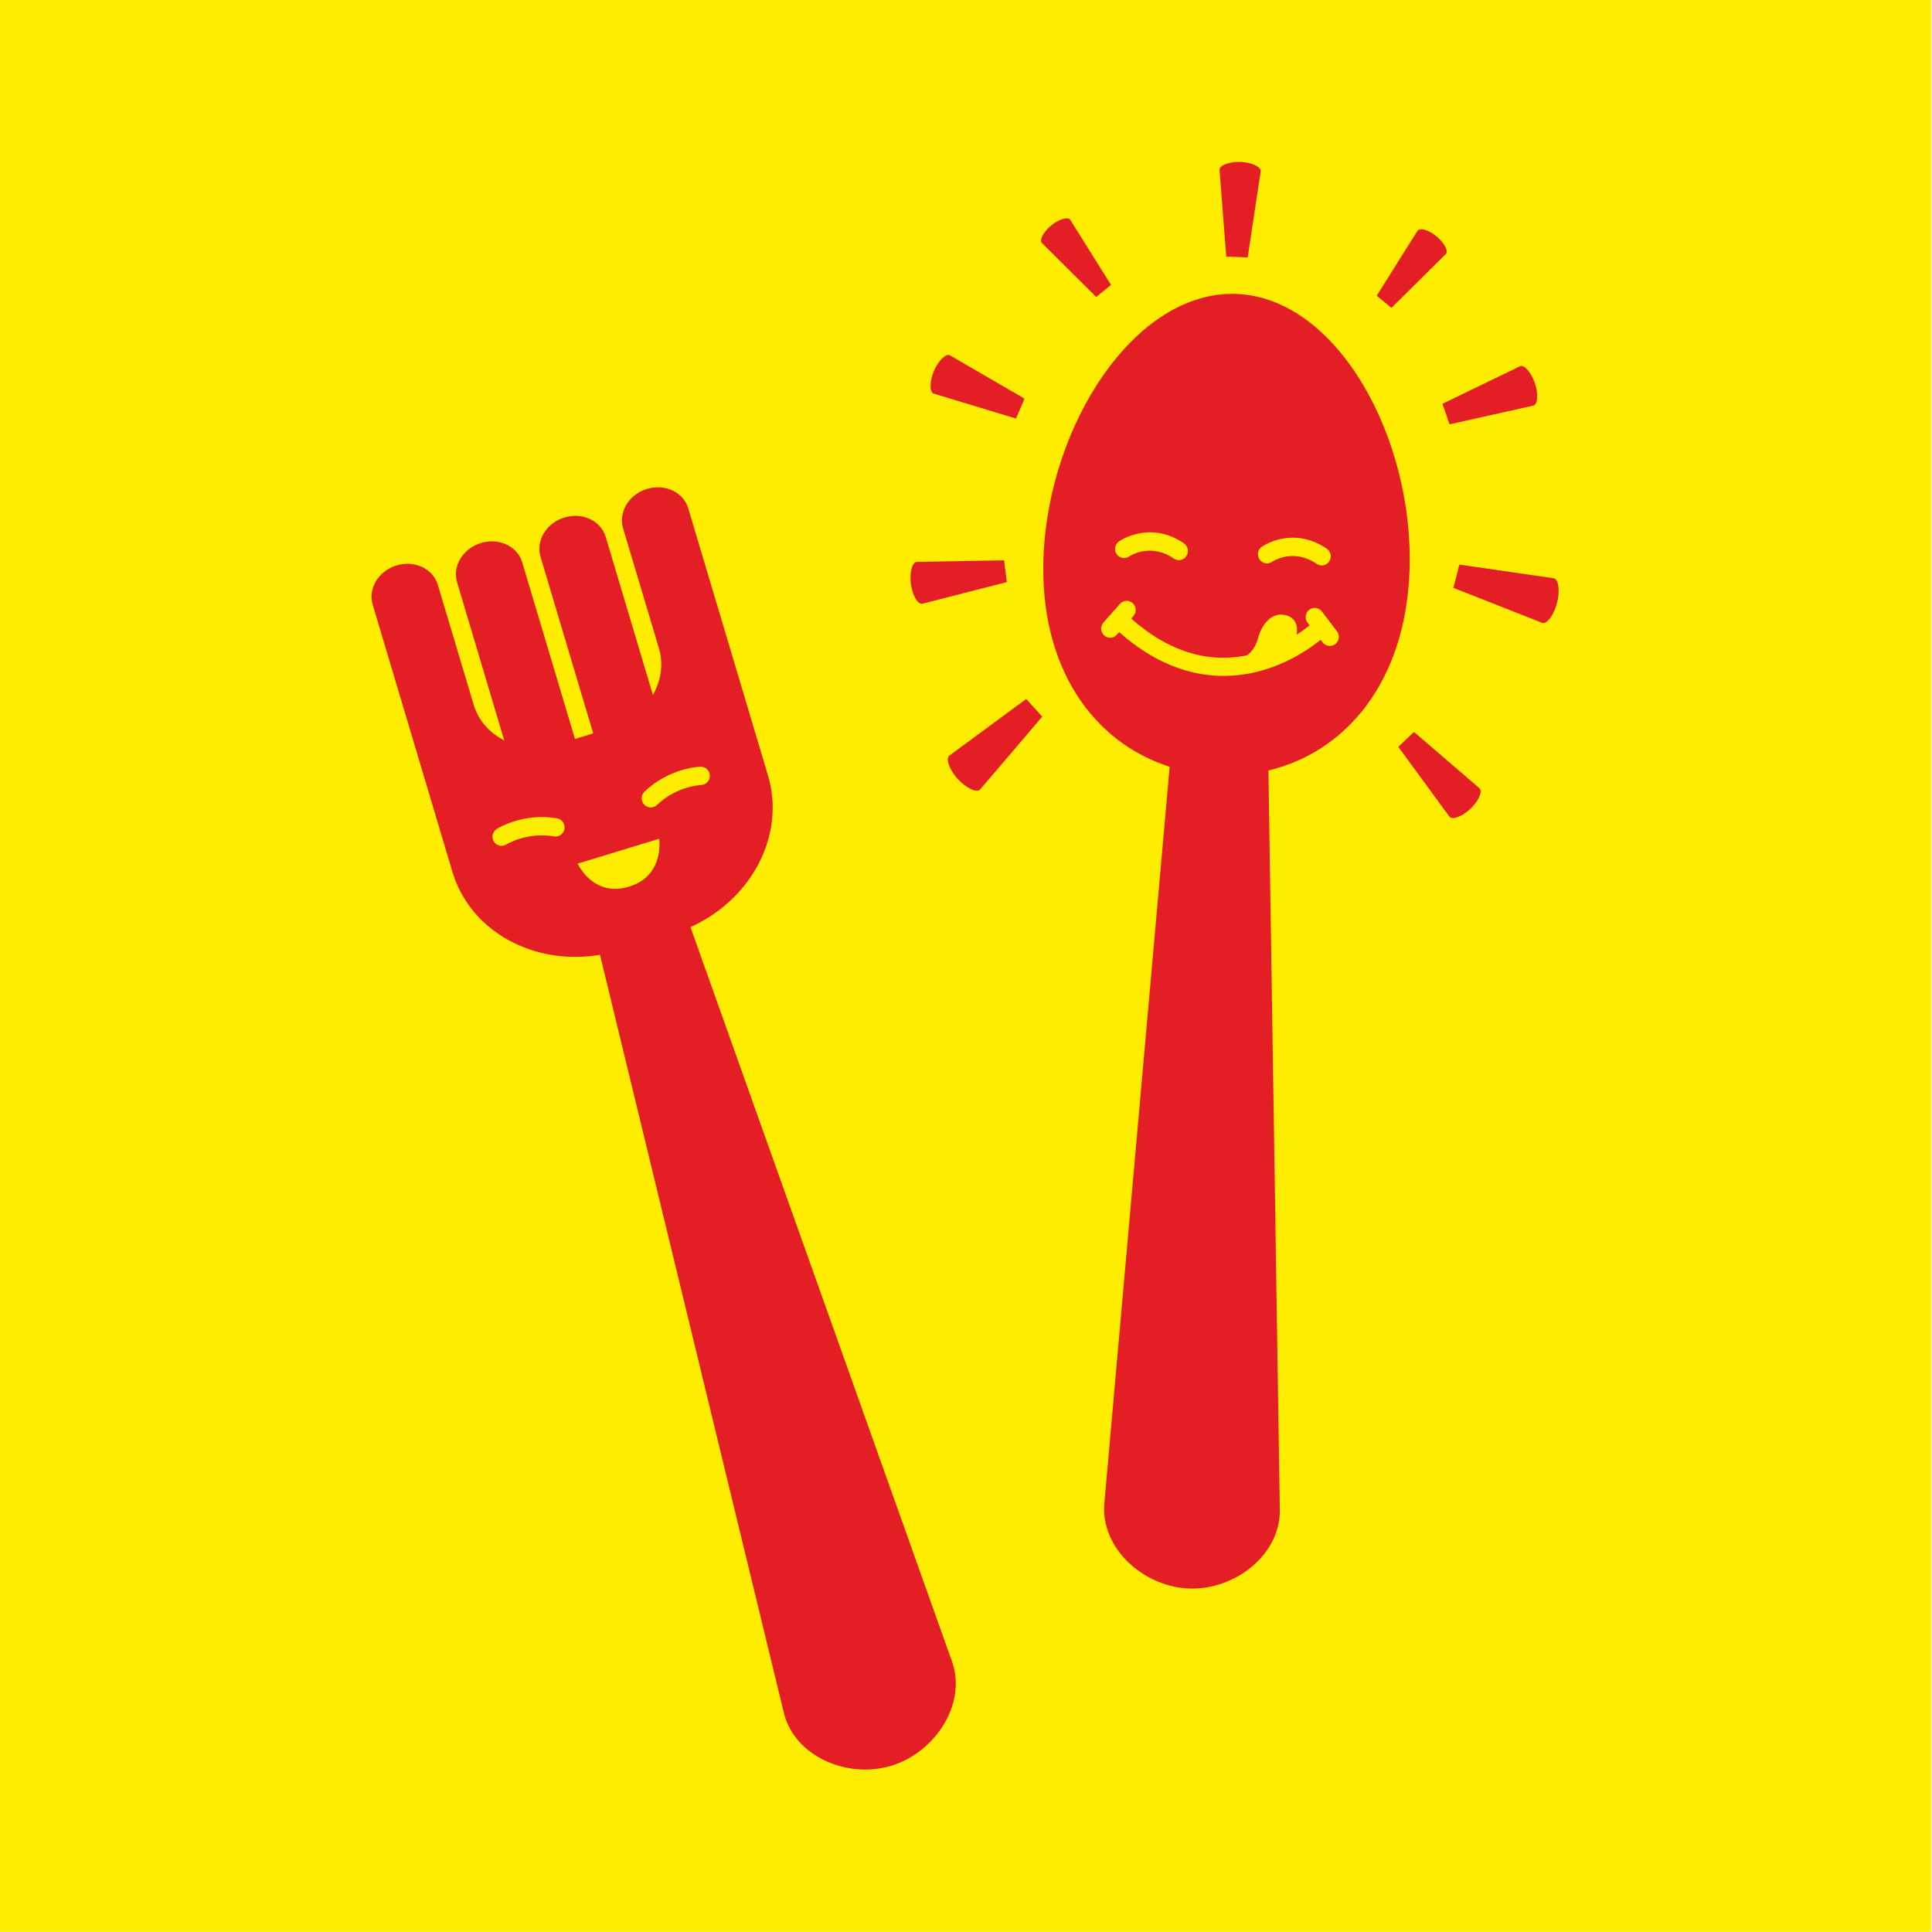 <?xml version="1.0" encoding="UTF-8"?>
<!DOCTYPE svg PUBLIC "-//W3C//DTD SVG 1.1//EN" "http://www.w3.org/Graphics/SVG/1.1/DTD/svg11.dtd">
<!-- Creator: CorelDRAW 2017 -->
<svg xmlns="http://www.w3.org/2000/svg" xml:space="preserve" width="4.064mm" height="4.064mm" version="1.1" style="shape-rendering:geometricPrecision; text-rendering:geometricPrecision; image-rendering:optimizeQuality; fill-rule:evenodd; clip-rule:evenodd"
viewBox="0 0 406.38 406.38"
 xmlns:xlink="http://www.w3.org/1999/xlink">
 <defs>
  <style type="text/css">
   <![CDATA[
    .fil0 {fill:#FFED00}
    .fil1 {fill:#E31E24}
   ]]>
  </style>
 </defs>
 <g id="Слой_x0020_1">
  <g id="_298507685728">
   <rect class="fil0" x="-0.2" y="-0.06" width="406.4" height="406.4"/>
   <g>
    <path class="fil1" d="M262.44 54.14l2.73 -18.08c0.13,-0.99 -2,-1.91 -4.25,-1.99 -2.25,-0.09 -4.45,0.67 -4.4,1.67l1.41 18.23 4.51 0.17z"/>
    <path class="fil1" d="M304.12 53.41c0.61,-0.63 -0.41,-2.42 -1.97,-3.7 -1.55,-1.27 -3.5,-1.92 -3.98,-1.18l-8.59 13.68 3.1 2.55 11.44 -11.35z"/>
    <path class="fil1" d="M322.54 85.31c0.96,-0.24 1.04,-2.58 0.3,-4.73 -0.73,-2.16 -2.21,-3.96 -3.12,-3.54l-16.3 7.89 1.47 4.32 17.65 -3.94z"/>
    <path class="fil1" d="M326.79 121.63l-19.82 -2.87 -1.26 4.89 18.65 7.35c1.03,0.38 2.52,-1.73 3.15,-4.17 0.64,-2.45 0.36,-5.02 -0.72,-5.2z"/>
    <path class="fil1" d="M297.42 153.96l-3.3 3.13 10.77 14.7c0.6,0.78 2.75,-0.1 4.39,-1.66 1.65,-1.56 2.66,-3.66 1.92,-4.32l-13.78 -11.85z"/>
    <path class="fil1" d="M230.58 62.46l3.11 -2.53 -8.57 -13.69c-0.49,-0.74 -2.44,-0.1 -3.99,1.17 -1.56,1.27 -2.59,3.06 -1.98,3.69l11.43 11.36z"/>
    <path class="fil1" d="M196.4 82.79l17.31 5.25 1.79 -4.19 -15.68 -9.1c-0.87,-0.48 -2.49,1.2 -3.38,3.29 -0.88,2.1 -0.98,4.44 -0.04,4.75z"/>
    <path class="fil1" d="M211.19 117.85l-18.35 0.34c-1,0.04 -1.54,2.35 -1.24,4.65 0.31,2.29 1.43,4.37 2.41,4.15l17.78 -4.56 -0.6 -4.58z"/>
    <path class="fil1" d="M199.7 158.93c-0.87,0.67 0.07,3.07 1.76,4.93 1.69,1.85 3.98,3.01 4.71,2.19l13.05 -15.31 -3.37 -3.71 -16.15 11.9z"/>
    <path class="fil1" d="M280.87 135.48c-0.37,0.29 -0.8,0.41 -1.23,0.39 -0.55,-0.01 -1.08,-0.27 -1.43,-0.74l-0.42 -0.55c-2.03,1.64 -6.38,4.75 -12.3,6.44 -2.63,0.75 -5.73,1.26 -9.17,1.13 -6.15,-0.23 -13.4,-2.52 -20.9,-9.18l-0.49 0.53c-0.39,0.46 -0.94,0.67 -1.48,0.64 -0.43,-0.01 -0.86,-0.17 -1.2,-0.48 -0.78,-0.71 -0.85,-1.93 -0.15,-2.72l3.47 -3.92c0.7,-0.79 1.91,-0.86 2.69,-0.15 0.78,0.71 0.85,1.93 0.14,2.71l-0.45 0.53c7.72,6.85 15.9,9.44 24.37,7.73 0.89,-0.68 1.76,-1.74 2.24,-3.43 0.84,-3.03 2.3,-4.45 3.72,-4.95 1.62,-0.58 5.16,0.06 4.46,4.04 1.17,-0.75 2.1,-1.46 2.73,-1.97l-0.44 -0.57c-0.64,-0.84 -0.49,-2.05 0.35,-2.7 0.82,-0.65 2.02,-0.49 2.66,0.35l3.18 4.17c0.64,0.85 0.49,2.05 -0.35,2.7zm-45.51 -21.6c0.27,-0.19 6.56,-4.46 13.68,0.41 0.86,0.6 1.09,1.79 0.5,2.68 -0.38,0.57 -1.02,0.87 -1.65,0.85 -0.34,-0.02 -0.68,-0.13 -0.99,-0.33 -4.99,-3.43 -9.33,-0.49 -9.38,-0.45 -0.86,0.6 -2.05,0.39 -2.65,-0.49 -0.59,-0.88 -0.37,-2.07 0.49,-2.67zm30.05 1.12c0.27,-0.19 6.56,-4.45 13.68,0.42 0.87,0.6 1.09,1.79 0.5,2.68 -0.38,0.57 -1.01,0.86 -1.64,0.84 -0.35,-0.02 -0.7,-0.13 -1,-0.33 -4.99,-3.43 -9.33,-0.47 -9.38,-0.44 -0.86,0.6 -2.05,0.37 -2.64,-0.5 -0.6,-0.87 -0.38,-2.07 0.48,-2.67zm31.07 5.12c1.02,-27.96 -15.16,-57.49 -36.42,-58.29 -21.26,-0.8 -39.55,27.46 -40.57,55.42 -0.85,23.22 10.5,38.92 26.54,44.03l-13.75 155.04c-0.75,9.32 8.2,17.45 17.84,17.81 9.63,0.35 19.14,-7.09 19.08,-16.43l-2.4 -155.64c16.38,-3.9 28.83,-18.71 29.68,-41.94z"/>
    <path class="fil1" d="M149.32 163.15c0.02,1.06 -0.81,1.94 -1.86,1.97 -0.08,0.01 -5.09,0.21 -9.28,4.2 -0.22,0.21 -0.48,0.36 -0.75,0.43 -0.67,0.22 -1.43,0.03 -1.94,-0.51 -0.72,-0.78 -0.68,-1.99 0.08,-2.73 5.32,-5.05 11.55,-5.24 11.81,-5.24 1.05,-0.02 1.92,0.82 1.94,1.88zm-32.78 12.78c-5.7,-0.98 -9.99,1.66 -10.04,1.7 -0.88,0.55 -2.06,0.29 -2.61,-0.6 -0.56,-0.9 -0.3,-2.08 0.58,-2.65 0.23,-0.15 5.52,-3.49 12.71,-2.25 1.03,0.19 1.72,1.17 1.55,2.23 -0.13,0.73 -0.66,1.31 -1.32,1.52 -0.28,0.08 -0.57,0.1 -0.87,0.05zm22.11 0.5c0,0 1.22,7.76 -6.34,10.07 -7.57,2.32 -10.81,-4.84 -10.81,-4.84l17.15 -5.23zm-2.58 -73.58c-3.78,1.15 -6.02,4.86 -5.01,8.28l7.54 25.23c1,3.35 0.43,6.85 -1.27,9.82l-9.92 -33.23c-1.02,-3.43 -4.92,-5.26 -8.7,-4.09 -3.79,1.15 -6.03,4.86 -5.01,8.28l11.08 37.12 -3.84 1.17 -11.09 -37.12c-1.01,-3.42 -4.91,-5.25 -8.7,-4.09 -3.78,1.16 -6.03,4.85 -5,8.28l9.91 33.23c-3.04,-1.52 -5.42,-4.12 -6.42,-7.47l-7.54 -25.23c-1.01,-3.42 -4.91,-5.25 -8.7,-4.09 -3.78,1.15 -6.03,4.86 -5,8.27l16.77 56.19c3.74,12.54 17.15,19.79 31.03,17.43l38.71 159.58c2.29,9.06 13.36,13.81 22.58,10.99 9.23,-2.81 15.85,-12.98 12.8,-21.79l-55.06 -154.6c12.85,-5.81 20.05,-19.34 16.31,-31.88l-16.77 -56.19c-1.01,-3.42 -4.91,-5.25 -8.7,-4.09z"/>
   </g>
  </g>
 </g>
</svg>
